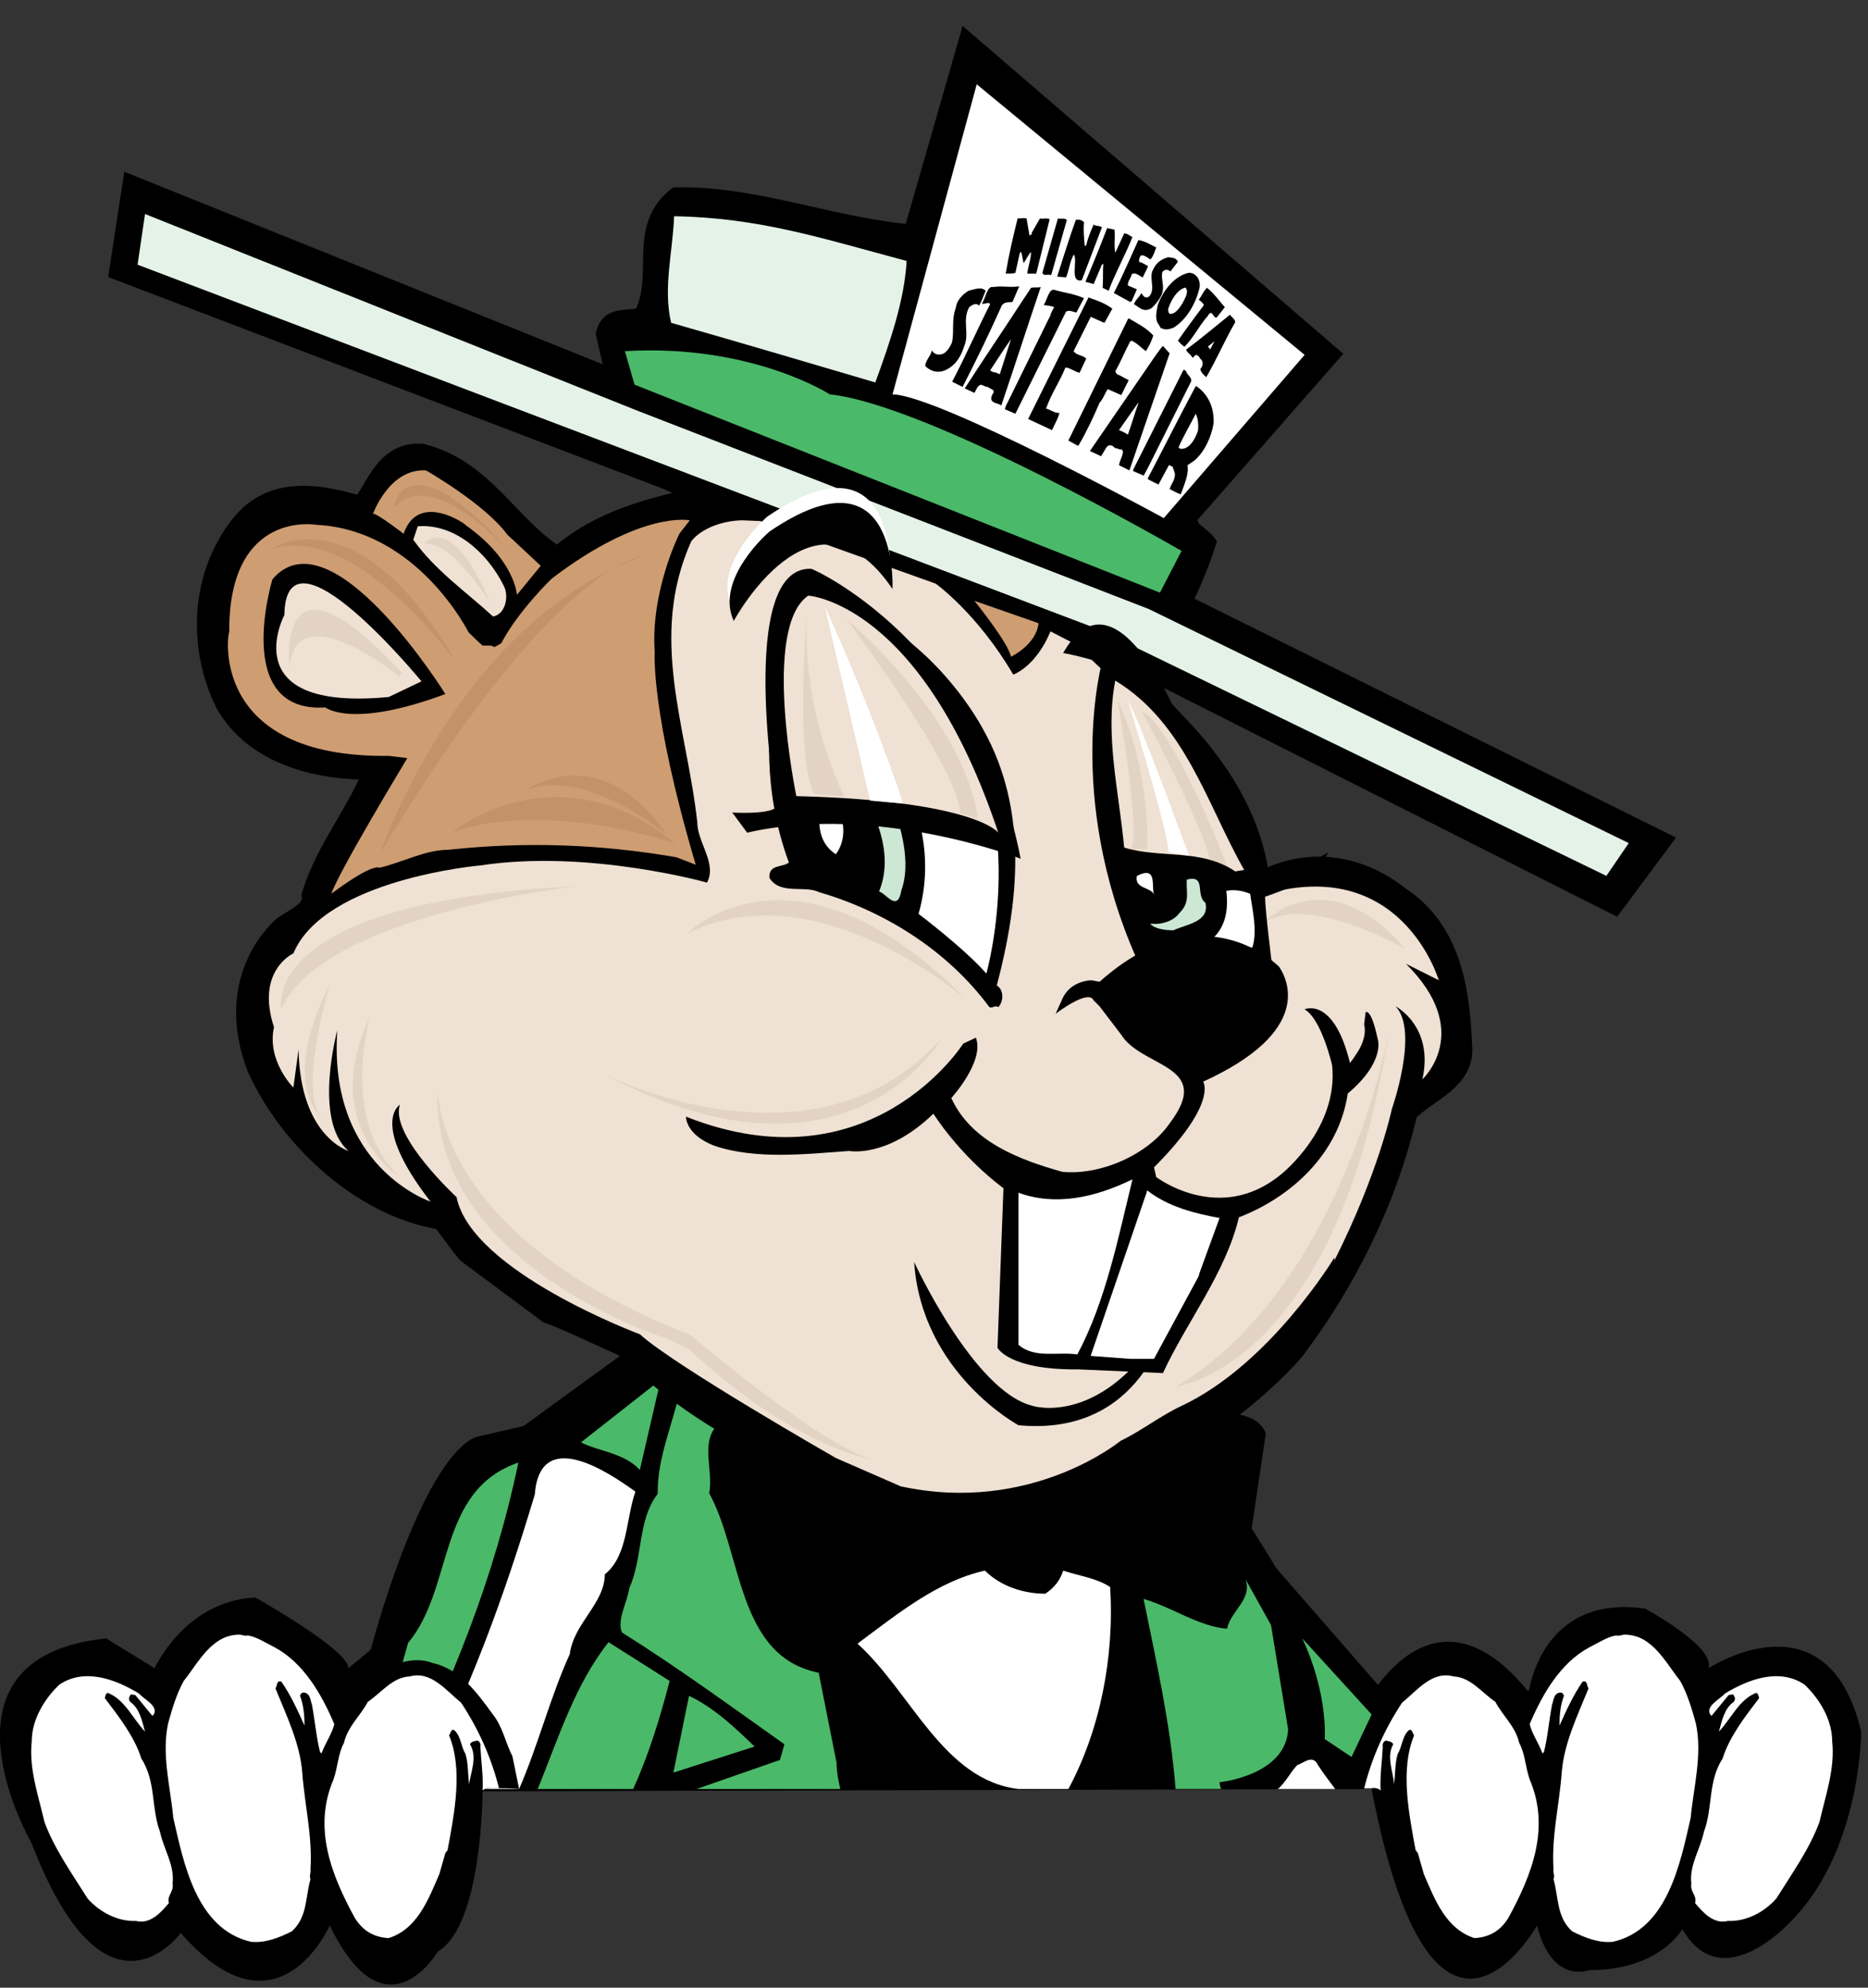<?xml version="1.0" encoding="UTF-8"?>
<!DOCTYPE svg  PUBLIC '-//W3C//DTD SVG 1.1//EN'  'http://www.w3.org/Graphics/SVG/1.1/DTD/svg11.dtd'>
<svg clip-rule="evenodd" fill-rule="evenodd" version="1.1" viewBox="0 0 188 200" xml:space="preserve" xmlns="http://www.w3.org/2000/svg" xmlns:serif="http://www.serif.com/"><rect x="0" y="0" width="188" height="200" fill="#333333" stroke="none"/><g fill-rule="nonzero"><g serif:id="Body &amp; Hands (Group)"><path d="m123.94 150.61s12 18.375 12.375 22.875c0 0 6.975-16.275 17.55-3.225 0 0 1.2-9.9 11.7-8.4 0 0 7.125 3.825 6.375 6 0 0 12-7.875 15.375 6.375 0 0 0 11.625-6.75 18.75 0 0-7.125 8.25-11.25 1.125 0 0-2.25 4.125-9.375 4.125 0 0-3.75 1.5-5.25-4.5 0 0-10.425 18.675-16.65-13.725s-0.75 0-0.75 0l-88.725 0.225s0 13.5-4.5 16.125c0 0-5.25 9-10.875-2.625 0 0-5.25 12-15 0.75 0 0-7.5 10.5-15-9 0 0-10.875-18.75 7.5-20.625l4.875 3s3-6.75 10.125-7.125c0 0 9.375 5.25 9.375 7.125l2.25-1.875s4.875-18.75 10.5-21.375l4.875-1.125 16.5-12 54.75 19.125z"/><path d="m128.07 157.36l12.75 14.625-0.375 7.875h-4.5l-9.375-18.75 1.5-3.75z"/><path d="m33.945 180.01c1.8-4.425 3.525-8.85 4.8-13.575 4.2-6.15 4.125-14.7 10.2-19.575 6.15-0.45 10.425-5.925 15.675-8.925l0.825 0.225c1.8-2.85 9.375 4.35 9.375 4.35 8.025-8.25 23.475 6.975 23.475 6.975 5.7-7.35 9.75 0.675 9.75 0.675 8.325-7.425 13.275-8.25 13.275-8.25 1.95 0.375 5.175 0 6.075 2.325l-1.725 11.55c1.125 2.475 2.325 5.025 4.05 7.35l5.025 10.65 0.525 2.175s0.975 1.875 1.95 4.05h-103.28z"/><path d="m58.47 145.13c1.725 0.9 4.35 1.05 5.925 2.775l2.1-9.075-8.025 6.3z" fill="#4ab969"/><path d="m84.57 180.01h-14.475l8.4-2.925 0.45-1.575c-5.4-3.825-10.725-7.725-16.35-11.25-0.525-1.275 0.525-3 0.75-4.5 1.35-2.925 0.825-6.9 2.85-9.45-0.075-3.525 1.5-6.975 2.25-10.425l4.5 3c-2.85 1.5-1.05 4.95-1.575 7.35 3.375 6.15 2.775 16.425 11.025 18.075l1.8 9.075c0 0.825 0.15 1.65 0.375 2.625z" fill="#4ab969"/><path d="m60.87 158.41c0 2.925-3.15 4.95-3.525 8.025-1.95 4.275-3.15 9.075-5.1 13.575h-10.125c4.95-9.3 8.625-19.35 11.7-29.625 0.525-6.9 7.425-2.25 10.125-0.3-0.975 2.85-0.75 6.45-3.075 8.325z" fill="#fff"/><path d="m35.82 180.01c2.025-4.8 3.9-9.675 5.25-14.7 4.65-5.55 2.85-15.3 11.1-18.15-2.4 11.55-6.825 22.575-12.15 32.85h-4.2z" fill="#4ab969"/><path d="m122.74 179.33c0 0.225 0.075 0.45 0.15 0.675h-4.575c-0.525-6.6-1.95-12.825-3.225-19.125 2.85 0.825 5.55 2.775 8.4 3 0.375-1.8 2.55-2.925 1.875-4.95l2.55 4.575 1.725 10.5c-0.225 4.65-6.9 5.325-6.9 5.325z" fill="#4ab969"/><path d="m102.5 180.01c-7.575-0.9-10.8-9.75-16.2-14.625 4.125-3.075 8.1-6.3 12.825-7.35 1.575 1.575 3.9 2.325 6.075 2.325 0.9-0.6 1.5-1.35 1.8-2.325 1.575 0.525 3.375 0.75 4.725 1.65 0.45 7.125-1.05 14.475-4.2 20.325h-5.025z" fill="#fff"/><path d="m54.12 180.01c2.1-5.175 3.75-10.5 7.125-14.775l6.15 3.9c-0.975 3.75-2.1 7.425-3.675 10.875h-9.6z" fill="#4ab969"/><path d="m128.6 180.01c0.75-0.6 1.35-1.8 1.95-2.4 0.675-0.225 1.575-1.125 2.1 0 0.525 0.825 1.125 1.575 1.725 2.4h-5.775z" fill="#fff"/><path d="m67.77 178.36l8.175-2.625c-1.875-1.8-4.05-3.9-6.6-5.1l-1.575 7.725z" fill="#4ab969"/><path d="m142.24 191.48c-0.825-2.7-1.5-5.4-1.95-8.25 0-0.225-0.15-0.375-0.225-0.525-0.075-0.375-0.3-0.75-0.525-1.05-0.075-0.225-0.075-0.375-0.15-0.6-0.075-0.675-0.675-1.275-1.425-1.125h-0.225c-0.825 0-1.65 0-2.475 0.075 0.225-1.125 0.45-2.175 0.675-3.3 0.675-1.275 0.975-3 2.025-4.275 1.575-2.175 3.3-4.5 6-5.1 2.025-0.75 3.825 0.15 5.7 0.9 1.425 0.825 2.25 2.325 3.15 3.6 0.6-0.225 0.675-1.125 0.975-1.65 1.875-3.15 4.35-5.775 7.725-6.975 1.95-0.525 3.75 0 5.475 0.9 0.975 0.9 1.875 1.875 2.7 2.85 0.225 1.2 1.05 1.875 1.35 3.075 1.275-1.125 2.85-2.025 4.65-2.475 0.825 0.15 1.125-0.525 1.875-0.375 1.2-0.225 2.475 0.225 3.75 0.525 2.1 0.9 3 3.075 3.9 5.1 0.45 1.425 0.525 3 0.675 4.35h0.075c-0.525 1.5-0.75 3.075-1.125 4.65-0.15 0.375-0.375 0.75-0.45 1.05-0.75 2.25-1.65 4.2-2.85 6.225-0.3 0.525-0.525 0.975-0.825 1.5 0 0-6.675 10.125-11.925 1.35 0 0-1.2 5.7-8.025 5.025 0 0-5.325 0.6-6.15-6.375 0 0-1.2 6.9-6.3 6.75 0.075-0.075-4.65-1.35-6.075-5.85z"/><path d="m140.22 175.51c-0.15-0.3-0.45-0.3-0.75-0.375-0.225 0.075-0.375 0.375-0.3 0.6-0.075 1.5-0.3 2.925-0.225 4.425-0.225-0.225-0.6-0.3-0.9-0.225h-0.75c0.75-3 2.025-5.925 3.825-8.625 1.5-1.2 3-3.225 5.175-2.625 1.725 0.075 2.85 1.65 4.2 2.55 0.75 1.425 2.025 2.475 2.4 4.125 0.6 1.125 0.6 2.325 1.05 3.675 2.1 4.875 0.225 9.6-2.1 13.875-0.75 1.275-1.875 2.025-3.45 2.1-2.85-0.9-3.975-3.825-5.1-6.45l-0.6-2.1-0.225-0.3c-0.675-3.675-1.575-8.1-0.15-11.55-0.15-0.15-0.225-0.825-0.6-0.45-0.6 0.6-0.6 1.575-1.05 2.325-0.3 0.975-0.225 2.025-0.375 3.075 0-1.05-0.825-2.775-0.075-4.05z" fill="#fff"/><path d="m163.4 164.48c2.85-0.075 4.2 2.775 5.7 4.65 0.75 1.35 1.2 2.925 1.575 4.275 0.675 3.15-0.225 6.375-0.525 9.525-1.05 4.575-2.325 11.175-7.8 12.45-1.425 0.15-2.775-0.375-4.125-1.05-1.575-1.425-1.35-3.375-1.875-5.25 0.15-0.375-0.075-0.675 0-0.975-0.225-3.3 0.6-6.6 0.825-9.75 0.225-2.925 1.575-5.7 2.7-8.475-0.225-0.3-0.075-0.825-0.6-0.675-0.975 1.425-1.65 2.925-2.325 4.425 0-0.975 0.075-2.025 0.45-3-0.075-0.3-0.3-0.375-0.525-0.3-0.525 0.15-0.525 0.825-0.675 1.2-0.3 1.575-0.45 3.375-0.825 4.8l-0.15 0.075c-0.375-1.05-1.05-1.95-1.275-2.925 1.275-3 3.075-6.15 6-7.725 0.9-0.45 1.8-1.05 2.7-1.2 0.225 0.075 0.45 0 0.75-0.075z" fill="#fff"/><path d="m181.62 169.51c1.5 1.425 2.775 3.525 2.775 5.7 0.3 2.775-0.675 5.475-1.275 8.1-0.975 2.7-2.85 5.325-4.35 7.725-1.2 1.35-3 2.325-4.875 2.25-1.425 0.375-2.55-0.9-3.3-1.8 0.225-0.75-0.525-1.125-0.375-1.95-0.225-1.875 0.9-3.45 1.275-5.25 0.9-2.4 0.375-5.025 1.875-7.35 0.675-2.175 2.25-4.2 3.675-6.075-0.075-0.225-0.075-0.45-0.3-0.525-1.725 0.675-2.475 2.55-3.75 3.9 0.3-1.05 0.525-2.325 1.5-3 0.225-0.3 0.075-0.525-0.075-0.75l-0.45 0.075-1.725 2.1c-0.825-0.9 0.825-1.65 1.35-2.25 2.325-1.425 5.475-2.625 8.025-0.9z" fill="#fff"/><path d="m45.27 191.48c0.825-2.7 1.5-5.4 1.95-8.25 0-0.225 0.15-0.375 0.225-0.525 0.075-0.375 0.3-0.75 0.525-1.05 0.075-0.225 0.075-0.375 0.15-0.6 0.075-0.675 0.675-1.275 1.425-1.125h0.225c0.825 0 1.65 0 2.475 0.075-0.225-1.125-0.45-2.175-0.675-3.3-0.675-1.275-0.975-3-2.025-4.275-1.575-2.175-3.3-4.5-6-5.1-2.025-0.75-3.825 0.15-5.7 0.9-1.425 0.825-2.25 2.325-3.15 3.6-0.6-0.225-0.675-1.125-0.975-1.65-1.875-3.15-4.35-5.775-7.725-6.975-1.95-0.525-3.75 0-5.475 0.9-0.975 0.9-1.875 1.875-2.7 2.85-0.225 1.2-1.05 1.875-1.35 3.075-1.275-1.125-2.85-2.025-4.65-2.475-0.825 0.15-1.125-0.525-1.875-0.375-1.2-0.225-2.475 0.225-3.75 0.525-2.1 0.9-3 3.075-3.9 5.1-0.45 1.425-0.525 3-0.675 4.35h-0.075c0.525 1.5 0.75 3.075 1.125 4.65 0.15 0.375 0.375 0.75 0.45 1.05 0.75 2.25 1.65 4.2 2.85 6.225 0.3 0.525 0.525 0.975 0.825 1.5 0 0 6.675 10.125 11.925 1.35 0 0 1.2 5.7 8.025 5.025 0 0 5.325 0.6 6.15-6.375 0 0 1.2 6.9 6.3 6.75-0.075-0.075 4.725-1.35 6.075-5.85z"/><path d="m47.295 175.51c0.15-0.3 0.45-0.3 0.75-0.375 0.225 0.075 0.375 0.375 0.3 0.6 0.075 1.5 0.3 2.925 0.225 4.425 0.225-0.225 0.6-0.3 0.9-0.225h0.75c-0.75-3-2.025-5.925-3.825-8.625-1.5-1.2-3-3.225-5.175-2.625-1.725 0.075-2.85 1.65-4.2 2.55-0.75 1.425-2.025 2.475-2.4 4.125-0.6 1.125-0.6 2.325-1.05 3.675-2.1 4.875-0.225 9.6 2.1 13.875 0.75 1.275 1.875 2.025 3.45 2.1 2.85-0.9 3.975-3.825 5.1-6.45l0.6-2.1 0.225-0.3c0.675-3.675 1.575-8.1 0.15-11.55 0.15-0.15 0.225-0.825 0.6-0.45 0.6 0.6 0.6 1.575 1.05 2.325 0.3 0.975 0.225 2.025 0.375 3.075 0.075-1.05 0.9-2.775 0.075-4.05z" fill="#fff"/><path d="m24.195 164.48c-2.85-0.075-4.2 2.775-5.7 4.65-0.75 1.35-1.2 2.925-1.575 4.275-0.675 3.15 0.225 6.375 0.525 9.525 1.05 4.575 2.325 11.175 7.8 12.45 1.425 0.15 2.775-0.375 4.125-1.05 1.575-1.425 1.35-3.375 1.875-5.25-0.15-0.375 0.075-0.675 0-0.975 0.225-3.3-0.6-6.6-0.825-9.75-0.225-2.925-1.575-5.7-2.7-8.475 0.225-0.3 0.075-0.825 0.6-0.675 0.975 1.425 1.65 2.925 2.325 4.425 0-0.975-0.075-2.025-0.45-3 0.075-0.3 0.3-0.375 0.525-0.3 0.525 0.15 0.525 0.825 0.675 1.2 0.3 1.575 0.45 3.375 0.825 4.8l0.15 0.075c0.375-1.05 1.05-1.95 1.275-2.925-1.275-3-3.075-6.15-6-7.725-0.9-0.45-1.8-1.05-2.7-1.2-0.225 0.075-0.45 0-0.75-0.075z" fill="#fff"/><path d="m5.97 169.51c-1.5 1.425-2.775 3.525-2.775 5.7-0.3 2.775 0.675 5.475 1.275 8.1 0.975 2.7 2.85 5.325 4.35 7.725 1.2 1.35 3 2.325 4.875 2.25 1.425 0.375 2.55-0.9 3.3-1.8-0.225-0.75 0.525-1.125 0.375-1.95 0.225-1.875-0.9-3.45-1.275-5.25-0.9-2.4-0.375-5.025-1.875-7.35-0.675-2.175-2.25-4.2-3.675-6.075 0.075-0.225 0.075-0.45 0.3-0.525 1.725 0.675 2.475 2.55 3.75 3.9-0.3-1.05-0.525-2.325-1.5-3-0.225-0.3-0.075-0.525 0.075-0.75l0.45 0.075 1.725 2.1c0.825-0.9-0.825-1.65-1.35-2.25-2.325-1.425-5.475-2.625-8.025-0.9z" fill="#fff"/><path d="m131.07 164.86l6.975 7.65-2.025 4.275-2.7-1.8s0.375-4.5-2.25-10.125z" fill="#4ab969"/></g><g serif:id="Devious Head (Group)"><path d="m125.14 105.98l4.05-0.45-28.875 46.8c-2.85-0.225-6.975-5.325-6.975-5.325 8.175-6.525 23.4-28.425 31.8-41.025z" fill="#00aeef"/><path d="m126.57 89.032c4.65-2.775 10.05-2.1 14.25 1.275 5.175 3.375 6 9.45 6.225 14.85 0.375 3.45-3.375 4.575-5.475 6.675-2.025 8.85-6.225 17.175-11.4 24 0 0-15.975 19.2-40.875 15.3 0 0-18.15-6.9-25.875-15.45 0 0-6-2.775-7.35-3.3l-0.825-0.3-8.175-6.075c-0.9-1.125-1.725-2.25-2.55-3.375-7.575-1.125-15.075-7.65-18.525-15.15-3.6-9.3 2.625-14.25 2.625-14.25 1.35-0.9 3.075-1.575 2.85-3.15 1.5-4.8 4.575-8.175 6.3-12.75-5.625 0.15-12.075-1.425-15-6.6-2.775-5.625-2.55-12.75 1.575-17.925 3.15-3.9 7.95-3 12.075-1.725 1.575-2.1 2.475-5.55 6-5.325 6.3 1.575 8.775 7.425 13.725 10.425 4.2-3.75 9.225-4.95 14.55-6.15l-0.3-0.6c-1.05-0.3-2.175-0.825-3.225-1.275l-55.05-21 1.275-8.325 48.825 19.65-1.125-4.875c0.45-1.95 2.55-0.975 3.75-1.725 2.175-4.125-0.6-8.775 3.3-11.925 7.875-0.15 15.9 3.15 23.775 3.75 0.075-0.225 0.15-0.45 0.225-0.6l5.325-18.525 36.15 31.125-14.475 16.5 0.675 1.2c0.45 0.45 1.125 0.9 1.425 1.275-0.75 2.325-1.575 4.125-2.55 6.225 0.375 0.15 0.75 0.225 1.125 0.375l47.175 23.4-4.575 6.15-49.35-24.9c-0.3-0.225-0.675-0.45-0.975-0.75l-0.6 0.3c0.375 1.65 2.4 2.4 3 3.75 5.7 4.95 11.1 11.175 12.15 19.125l-0.075 0.675z" stroke="#000" stroke-width="2.22px"/><path d="m134.3 126.53s-6.45 10.725-15.375 14.925c-2.1 0.975-3.975 2.475-6.15 3.525 0 0-9 7.425-22.125 4.575l-6.525-2.85s-16.275-9.3-19.725-12.45c0 0-16.95-6.3-18.45-13.8 0 0-6.75-6.225-5.7-9.3 0 0-3.075 1.8 3.075 9.75 0 0-10.35-3.45-9.375-17.25 0 0-2.475 9.075 1.125 12.15 0 0-4.875-1.425-5.025-10.2l-0.525 3.825s-2.7-2.7-1.95-6.075c-1.875-5.7 1.95-7.425 1.95-7.425 3.15-7.5 18.825-8.85 18.825-8.85 10.8-1.65 22.8 1.725 22.8 1.725 1.05-1.875-0.975-4.05-0.975-6.075-1.05-9.6-4.95-18.6-0.6-28.275 1.125-1.425 3.45-2.1 5.175-2.1l1.8 0.075 17.625 6.3s4.2 3 7.8 9.15c0 0 2.25-0.75 3.75-4.35l2.325 1.2c1.95 1.725 3.525 3.3 3.525 3.3 14.475 14.25 14.25 22.575 14.25 22.575 0.375-0.3 1.125-0.525 1.125-0.525 14.1-4.275 17.85 8.55 17.85 8.55l-3.3-1.65c6.9 6.825 1.65 11.625 1.65 11.625 1.2-5.325-2.7-7.35-2.7-7.35 2.4 2.475-0.375 10.35-0.375 10.35s-1.35 6.45-5.775 15.225" fill="#efe1d3"/><path d="m67.845 21.757c-0.15 3.675-1.125 7.275-0.3 10.725 6.825 1.95 13.425 3.9 20.55 6 1.5-4.125 2.925-8.25 3.15-12.225-8.7-2.325-14.85-4.35-23.4-4.5z" fill="#e4f2e7"/><path d="m39.12 76.057l1.875 0.225s-6.9 11.4-7.65 13.65c0 0 3.9-3 4.875-2.625 2.25-0.525 4.575-1.8 6.9-1.8 7.575-0.825 15.15-0.6 22.95 0.75l1.95 0.75c-4.575-15.45-4.125-21.375-4.125-21.375-0.45-6.075 2.475-11.925 2.475-11.925l1.05-1.35s-4.8-1.05-13.875 5.85c0 0-3.375 3.225-5.1 6.525l-0.675 0.375-0.375-0.15h-0.825c-0.525-0.45-0.975-0.9-1.425-1.35 0 0-5.1-10.275-15.3-10.8 0 0-8.85-1.575-8.775 10.8-0.15 0-2.1 12.675 16.05 12.45z" fill="#ce9d72"/><path d="m42.045 52.957l-0.45 1.35c2.175 3.075 5.325 5.25 8.025 7.725 1.275-0.225 1.65-2.1 1.05-3.15-1.65-3.3-4.95-6.225-8.625-5.925z" fill="#efe1d3"/><path d="m44.82 69.832s-11.475-18.45-17.4-11.55c0 0-4.125 13.5 5.325 12.9 0 0 2.625 2.175 12.075-1.35z"/><path d="m42.42 68.557s-13.65-16.65-13.8-6.675c0 0-5.175 9.75 10.5 8.25l3.3-1.575z" fill="#efe1d3"/><path d="m40.62 53.707s-2.625-2.025-3.075-2.025c0 0 1.65-4.575 5.325-4.35 0 0 5.925 3.375 8.175 6.45l3.375 3.15-2.4 2.925s-0.15-3.45-5.1-6.975c0.075-0.075-4.8-3.525-6.3 0.825z" fill="#ce9d72"/><path d="m163.92 84.832l-2.25 3.3-51.15-24.825-23.175-8.775-36.375-13.8-37.125-14.1 0.75-5.1 49.575 19.8 51.45 19.95 48.3 23.55z" fill="#e4f2e7"/><path d="m116.74 59.632l2.175-4.2s-25.35-14.7-35.4-15.75c0 0-7.875-5.1-20.625-4.35l0.975 3.375 52.875 20.925z" fill="#4ab969"/><path d="m131.3 35.707l-14.175 16.425s-22.65-12.375-27.3-12.45l8.475-31.2 33 27.225z" fill="#fff"/><path d="m64.695 55.957s-8.775 0.525-26.4 29.85c0 0 7.8-23.175 26.4-29.85z" fill="#c39269"/><path d="m45.87 66.607s-10.2-14.25-18.675-11.325c0.075 0 8.7-6 18.675 11.325z" fill="#c39269"/><path d="m52.395 56.707s-8.625-10.275-12.75-5.625c-0.075 0 1.2-7.875 12.75 5.625z" fill="#c39269"/><path d="m67.995 84.907s-12.675-4.5-22.425-1.2c0 0 10.5-8.625 22.425 1.2z" fill="#c39269"/><path d="m67.095 83.932s-8.85-7.2-14.55-4.2c0 0.075 7.35-5.925 14.55 4.2z" fill="#c39269"/><path d="m44.07 109.51s-0.675 14.625 25.425 24.825c0 0 0.375 0.3 0.9 0.75 3.075 2.55 13.05 10.65 17.475 11.775 0 0-7.725-1.05-18.525-11.1l-2.325-1.125c0 0.075-23.925-7.5-22.95-25.125z" fill="#e3d3c5"/><path d="m94.77 104.48s-9.45 16.65-33.975 3.6c0 0 21.075 10.8 33.975-3.6z" fill="#e3d3c5"/><path d="m97.245 100.58s-14.925-13.125-28.05-6.675c0 0 10.725-10.875 28.05 6.675z" fill="#e3d3c5"/><path d="m40.17 68.032s-10.425-8.4-11.025-0.825c0 0-1.575-13.5 11.325 0.525l-0.3 0.3z" fill="#e3d3c5"/><path d="m49.32 60.607s-3.525-9-6.675-5.85c0 0 2.1-1.05 6.675 5.85z" fill="#e3d3c5"/><path d="m57.945 89.182s-25.35 2.85-29.625 12.3c0 0-2.475-10.725 29.625-12.3z" fill="#e3d3c5"/><path d="m37.245 102.31s-3.075 10.2 2.85 15.975c0 0.075-8.025-5.1-2.85-15.975z" fill="#e3d3c5"/><path d="m33.195 99.082s-3.375 11.1-0.675 13.5c-0.075 0-4.5-3.375 0.675-13.5z" fill="#e3d3c5"/><path d="m141.42 95.482s-9.6-5.625-14.25-2.625c0 0 6.225-6.675 14.25 2.625z" fill="#e3d3c5"/><path d="m139.77 103.88s-4.575 25.575-21.375 35.625c0 0 16.125-1.875 21.375-35.625z" fill="#e3d3c5"/><path d="m117.5 132.83s-2.4 11.775-15 10.575c0 0-9.75-5.25-10.5-16.425 0 0 6 13.05 11.925 14.475-0.075 0 7.2 2.325 13.575-8.625z"/><path d="m79.395 86.782c-0.6 0.525-2.1 0.15-1.95 1.575 1.125 1.725 3.525 0.675 5.025 1.425 6.45 1.875 12.825 5.775 17.1 11.55 0.375 0.15 0.525-0.225 0.9 0 0.525-0.525 0.6-1.725-0.15-2.175 2.175-8.25 3.225-17.55-1.35-25.725 0 0-5.025-9.825-14.85-12.9 0 0-8.4-1.35-6.525 11.7 0-0.075-1.05 6.9 1.8 14.55z"/><path d="m90.72 89.557c0 0.15-0.075 0.225-0.075 0.375-0.45 1.725-1.5-0.075-2.175-0.225 1.65-4.05-0.6-8.25-2.55-11.85l-1.8-0.825c-1.875-1.275-3.45 0.825-4.65 1.8 0.075-2.025-0.825-4.8 1.125-6.225 0 0 1.725-2.175 6.375 2.4 0-0.15 5.7 9.3 3.75 14.55z" fill="#cce7d3"/><path d="m82.695 80.107c-0.375 2.25-0.6 4.5 1.425 5.85 1.425-1.95 0.525-4.2-0.225-6.15-0.45-0.375-0.9-0.15-1.2 0.3z" fill="#fff"/><path d="m99.27 97.957s5.175-18.15-5.625-29.325c0 0-8.775-8.625-12.45-5.925 0 0-2.85 1.95-2.1 8.175 0 0 0.525-4.275 6.975 0.675 0 0 9.6 9.075 6.375 20.4 0 0 4.5 3.375 6.825 6z" fill="#fff"/><path d="m102.72 86.407s-14.4-5.625-27.525-2.625l-1.5-2.025s3.675 0.225 4.425-0.525c0 0-4.05-24.3 3.525-24 0-0.075 16.875 7.35 21.075 29.175z"/><path d="m100.47 83.782s-2.325-3.225-20.325-3.675c0 0-3.525-16.95 1.2-20.175 0 0 11.4 0.675 19.125 23.85z" fill="#efe1d3"/><path d="m98.07 60.457s3.45 4.275 3.675 5.625c0 0 2.55-1.2 2.775-3.375l-6.45-2.25z" fill="#ce9d72"/><path d="m73.62 60.982s8.025-14.925 15.975-3.225c0 0 0.75-14.7-12.375-5.775 0 0-5.55 4.8-3.6 9z" fill="#fff"/><path d="m73.845 62.482s8.025-14.925 15.975-3.225c0 0 0.75-14.7-12.375-5.775 0 0-5.55 4.725-3.6 9z"/><path d="m107 65.707s9.75 1.65 11.55 6.525c0.075 0-6.375-15.675-11.55-6.525z"/><path d="m81.195 61.807s-1.2 14.625 0.75 18.075l3.075 0.3c0 0.075-4.35-8.25-3.825-18.375z" fill="#e3d3c5"/><path d="m85.17 62.257s11.325 15 11.475 19.575l1.725 0.525s-0.3-8.625-13.2-20.1z" fill="#e3d3c5"/><path d="m82.995 60.982l4.575 19.575 3.3 0.3c0.075 0-3.075-9.375-7.875-19.875z" fill="#fff"/><path d="m110.97 66.382s-3.9 13.575 3.45 30.15c0 0 11.775 1.05 13.575 0.375 0 0-0.675-5.4-0.675-6.675 0 0 3.075-1.05 5.025-2.1l1.35-2.4s-4.65 3.15-6.825 1.275c-0.075 0-4.875-17.325-15.9-20.625z"/><path d="m112.24 68.482c-1.05 5.55 0.375 11.175 0.9 16.8 3.675 1.125 7.8 0.075 11.175 2.4l0.9-0.15c-3.75-6.6-5.925-14.775-12.975-19.05z" fill="#efe1d3"/><path d="m114.42 88.132c-0.3 1.35 1.575 1.125 1.725 1.95-0.3-0.975 0.375-3-1.725-1.95z" fill="#fff"/><path d="m119.44 88.507c-0.075 1.35 0.375 2.25-0.75 3.375-0.6 0.825-1.875 1.2-2.925 1.05 0.375 0.525 1.5 0.675 2.325 0.675 1.275-0.6 3.675-0.825 3.225-2.775-1.05-0.75 0.15-2.85-1.875-2.325z" fill="#cce7d3"/><path d="m123.42 89.632c0.225 1.875 0 4.2-2.25 5.4l0.075 0.375 4.8-0.075c0.525-1.725 0-3.75-0.225-5.4-0.75-0.3-1.5-0.45-2.4-0.3z" fill="#fff"/><path d="m112.47 70.507s2.4 13.125 1.35 14.925h1.65c0-0.075 0.375-7.95-3-14.925z" fill="#e3d3c5"/><path d="m114.87 71.482s6.375 11.925 6.825 14.85l1.8 0.825c0-0.075-5.25-13.8-8.625-15.675z" fill="#e3d3c5"/><path d="m113.52 70.507s4.275 13.875 4.05 15.225l2.1 0.375s-5.025-13.8-6.15-15.6z" fill="#fff"/><path d="m117.04 138.16c2.4-5.175 6.3-10.05 7.65-15.675 5.25-2.025 10.05-6.375 10.95-12.45 3.9-3.3 3-5.55 3-5.55-0.675-3.15-1.2-2.625-1.2-2.625l-0.15 1.2c0.375 1.575-0.9 3.15-0.9 3.15-0.15 0.3-0.375 0.525-0.525 0.75-1.65-6.75-4.575-5.4-4.575-5.4 1.725 0.975 2.775 5.625 2.775 5.625 0.675 6.375-5.1 10.95-5.1 10.95-6.225 5.175-12.6 0.3-12.6 0.3l-0.225-0.975c6.45-6.45 4.95-8.625 4.95-8.625 11.025-5.025 8.55-10.2 7.65-11.55 0 0-7.575-7.875-18.075 1.5l-0.825-0.15s-2.1 0-2.925 1.875l-0.675 1.5s3.3-2.55 3.825-1.35l0.6 0.6 2.175 2.85c2.1 3.375 9.375 3 4.875 8.925-2.175 3.15-6.975 5.25-10.8 4.875-4.275-1.2-9.15-3-11.175-7.425 0 0 3.375-3.675 2.475-6.075l-1.275 0.6s-9.3 14.7-27.9 7.35c0 0-0.075 1.8 2.85 2.925 4.2 1.425 9.3 0.825 13.575 0.525 0 0 3.825 0.75 8.475-3.75 0 0 2.55 4.125 7.05 7.5l-0.6 16.05s1.125 2.25 8.1 2.175l8.55 0.375z"/><path d="m113.74 136.73h2.4l4.5-8.325 0.075-0.3 2.025-5.55c-2.475-0.45-5.175-1.125-7.275-2.775-0.075 0.15-0.075 0.3-0.15 0.45l-5.55 16.2 3.975 0.3z" fill="#fff"/><path d="m102.5 120.01v15.3c1.65 1.425 3.975 0.675 5.925 0.975 2.85-5.325 4.125-11.775 5.55-17.625-3.825 1.875-7.8 2.7-11.475 1.35z" fill="#fff"/><path d="m116.37 24.907c-0.15 0.3-0.225 0.75-0.525 1.125l-0.075 0.075c-0.3-0.225-0.75-0.525-0.975-0.375-0.15 0.225-0.3 0.75 0.075 0.675l0.675 0.375c-0.15 0.375-0.375 0.75-0.525 1.125-0.3-0.075-0.75-0.6-1.125-0.3-0.075 0.375-0.45 0.75-0.375 1.125l0.9 0.375c-0.15 0.375-0.375 0.825-0.525 1.2l-0.15 0.075-1.65-0.9c0.9-1.725 1.65-3.525 2.475-5.325 0.6 0.075 1.2 0.45 1.8 0.75z"/><path d="m113.97 23.857c-0.75 1.875-1.725 3.6-2.4 5.4l-0.6-0.3c0.075-0.825 0-1.65 0.075-2.4l-0.15 0.075-0.825 1.95-0.825-0.225c0.75-1.8 1.5-3.6 2.175-5.4l0.75 0.15c0.075 0.75-0.075 1.65 0.075 2.325l0.9-1.95c0.3 0 0.525 0.225 0.825 0.375z"/><path d="m117.8 27.307c-0.225-0.15-0.525-0.3-0.825 0.075-0.15 0.75 0.225 1.275 0 2.1-0.225 0.6-0.6 1.05-1.05 1.5-0.825 0.525-1.275-0.075-1.8-0.375 0.15-0.45 0.525-0.675 0.75-1.125 0.15 0.225 0.3 0.6 0.75 0.375 0.75-0.75-0.075-1.95 0.45-2.775 0.3-0.675 0.9-1.05 1.5-1.2 0.375 0.075 0.75 0 0.975 0.45l-0.75 0.975z"/><path d="m108.87 28.207c-1.2 0.225-0.45-1.725-0.75-2.55h-0.075c-0.375 0.675-0.45 1.5-0.75 2.25l-0.9-0.075c0.6-1.875 1.2-3.825 1.875-5.7 0.3-0.075 0.6 0 0.825 0.225-0.075 0.75 0 1.575 0.075 2.4l0.15-0.075c0.15-0.675 0.45-1.425 0.75-2.1 0.225 0.225 0.6 0.075 0.825 0.3l-2.025 5.325z"/><path d="m107.37 22.132c-0.525 1.8-1.05 3.75-1.575 5.55-0.3-0.15-1.05 0.225-0.825-0.45l1.5-5.25c0.3 0.075 0.675-0.075 0.9 0.15z"/><path d="m123.27 30.907l-0.825 1.05c-0.375 0.075-0.45-0.975-0.9-0.15-0.825 0.9-1.425 2.175-2.325 3.075-0.3-0.15-0.45-0.375-0.675-0.6 0.825-1.2 1.8-2.475 2.625-3.6-0.15-0.225-0.3-0.375-0.525-0.525 0.3-0.375 0.45-0.825 0.825-1.2 0.675 0.525 1.2 1.275 1.8 1.95z"/><path d="m105.64 22.057c-0.45 1.8-0.9 3.675-1.35 5.475h-0.9c0.075-0.75 0.375-1.425 0.375-2.175-0.3 0.3-0.525 0.825-0.75 1.125l-0.225-1.125-0.15 0.075-0.45 2.025c-0.3 0.075-0.6 0.075-0.975 0.075 0.3-1.8 0.75-3.75 1.2-5.55 0.3 0 0.6-0.075 0.9 0l0.3 1.725 0.225-0.15v-0.15l0.825-1.425c0.3 0.075 0.675-0.075 0.975 0.075z"/><path d="m116.6 32.632c-0.375-0.45-0.225-1.275-0.075-1.95 0.6-1.65 1.8-2.925 3.075-3.225 0.6-0.075 1.275 0.525 1.125 1.5-0.375 1.575-1.275 3.15-2.55 3.975-0.45 0.225-0.975 0.3-1.275 0.075l0.75-1.5c0.075 0.075 0.075 0.075 0.15 0.075 0.525 0 0.9-0.6 1.2-1.05 0.225-0.45 0.525-0.9 0.45-1.35-0.075-0.075-0.075-0.3-0.225-0.225-0.75 0.225-1.35 1.2-1.65 2.1 0 0-0.075 0.45 0.3 0.75 0 0-0.825 1.5-1.05 1.2l-0.225-0.375z"/><path d="m121.7 35.032l0.075 0.15 0.45-0.825c-0.225 0.15-0.45 0.375-0.675 0.525l0.15 0.15-0.825 1.05-0.075-0.075c-0.225-0.15-0.375-0.525-0.675-0.075-0.075 0.075-0.075 0.075-0.15 0-0.15-0.3-0.525-0.45-0.6-0.75 1.425-1.05 2.925-2.325 4.425-3.525 0.15 0.3 0.45 0.375 0.525 0.75-1.125 1.95-1.8 3.6-2.925 5.55-0.225-0.225-0.525-0.45-0.6-0.825 0.3-0.3 0.3-0.75 0.075-0.975 0 0-0.15-0.075-0.15-0.225l0.75-0.9c0.075-0.075 0.225-0.15 0.225 0z"/><path d="m111.2 32.407l-0.075 0.075-1.35-0.6-1.725 3.45c0.3 0.45 0.9 0.375 1.275 0.75l-0.675 1.425c-0.45-0.075-0.975-0.525-1.425-0.525-0.6 1.5-1.35 2.475-1.95 4.125 0.525 0.15 0.825 0.45 1.35 0.45-0.15 0.6-0.525 1.2-0.75 1.725l-2.4-1.125 5.925-11.925 0.15-0.3c0.825 0.3 1.575 0.525 2.4 1.125l-0.75 1.35z"/><path d="m116.07 33.757c-0.15 0.525-0.45 1.125-0.75 1.575-0.525-0.375-0.9-0.825-1.425-1.05l-0.15 0.075c-0.525 0.975-0.975 2.1-1.5 3 0.075 0.225 0.225 0.375 0.375 0.375l0.975 0.525-0.75 1.5-1.35-0.6c-0.3 0.375-0.45 0.975-0.825 1.35-0.675 1.575-1.275 2.85-2.1 4.275l-0.075 0.075-0.975-0.525 6-12.225 0.075-0.075c0.9 0.525 1.8 0.975 2.475 1.725z"/><path d="m108.34 31.432c-0.3 0-0.675-0.3-1.05-0.075l-5.1 10.275-1.05-0.45 0.075-0.3 4.5-9.15c0.075-0.3 0.225-0.525 0.375-0.825-0.3-0.15-0.75-0.15-1.05-0.225 0.375-0.525 0.525-1.725 1.125-1.5 1.05 0.3 1.95 0.375 2.925 0.825l-0.75 1.425z"/><path d="m112.54 45.157c0.075 0.075 0.225 0.075 0.375 0.075 0.3 0.3-0.225 1.05-0.3 1.575l1.05 0.525c1.35-3.9 2.775-8.1 4.05-11.775l-0.675-0.75c-0.225 0.225-0.525 0.675-0.75 0.975l-6.6 9.6 1.125 0.525 0.45-0.75c0.3-0.525 0.6-0.375 0.9-0.15l0.825-1.575-0.375-0.15 1.95-2.775v0.075c-0.375 1.05-0.675 2.1-1.05 3.15l-0.375-0.225s-0.3-0.15-0.375 0c0 0-0.975 1.575-0.525 1.575l0.3 0.075z"/><path d="m98.745 38.707c-0.375 0.075-0.45 0.45-0.675 0.825l-0.975-0.45c1.875-2.925 3.975-6 5.925-9l0.75-1.125c0.3-0.075 0.675 0 0.975-0.075-1.35 3.975-2.625 7.95-3.975 11.925-0.225-0.3-1.575-0.15-0.75-1.35l-0.075-0.225-0.3-0.15-0.375-0.225 0.825-1.425 0.525 0.225 1.125-3.525c-0.75 1.05-1.35 2.025-2.1 3.15l0.3 0.15s0.225 0.075 0.3 0.225l-0.825 1.2s-0.15 0.15-0.3 0l-0.375-0.15z"/><path d="m101.9 30.382c-0.3 0.075-0.675-0.075-1.05 0.3-1.35 3-2.4 5.175-3.975 8.25l-1.05-0.525c1.35-2.55 2.625-5.475 3.825-7.8-0.15-0.3-0.6 0.075-0.825-0.075 0.375-0.525 0.525-1.8 1.125-1.65 0.975-0.15 1.65 0.075 2.625-0.075l-0.675 1.575z"/><path d="m119.9 38.332l-4.35 8.7-0.45 0.825-1.05-0.45v-0.15l5.025-9.975c0.075-0.15 0.225 0 0.3 0.075 0.075 0.375 0.525 0.525 0.525 0.975z"/><path d="m117.64 46.807l-1.05 1.95-1.05-0.525v-0.15c1.5-2.85 3.15-6.15 4.8-9.225h0.075c1.05 0.75 1.8 1.95 1.725 3.75-0.225 1.35-0.9 2.85-1.95 3.75l-0.675 0.45c0.15 0.9-0.3 1.875-0.675 2.925-0.3-0.075-0.825-0.375-1.125-0.525 0.15-0.525 0.6-0.975 0.525-1.575l-0.225-0.675 0.675-1.8h0.375c0.75-0.15 1.2-0.975 1.5-1.8 0.075-0.675 0-1.275-0.225-1.725-0.6 1.2-1.2 2.175-1.725 3.375 0 0 0.3 0.375 0.45 0.3l-0.975 1.65s-0.225 0-0.225-0.075c0.075 0.075-0.075-0.075-0.225-0.075z"/><path d="m99.195 29.257c-0.225 0.525-0.375 1.05-0.675 1.5-0.225-0.3-0.6-0.15-0.975 0.15-0.75 1.35 0.075 2.625-0.525 3.975-0.3 0.975-0.825 1.8-1.65 2.25-0.9 0.525-1.725 0.225-2.25-0.3 0-0.525 0.525-0.975 0.675-1.575 0.225 0.45 0.75 0.525 1.2 0.3 0.375-0.225 0.675-0.75 0.825-1.125 0.225-1.2-0.075-2.25 0.375-3.45 0.075-0.75 0.675-1.35 1.275-1.725 0.675-0.15 1.275-0.45 1.725 0z"/></g></g></svg>
